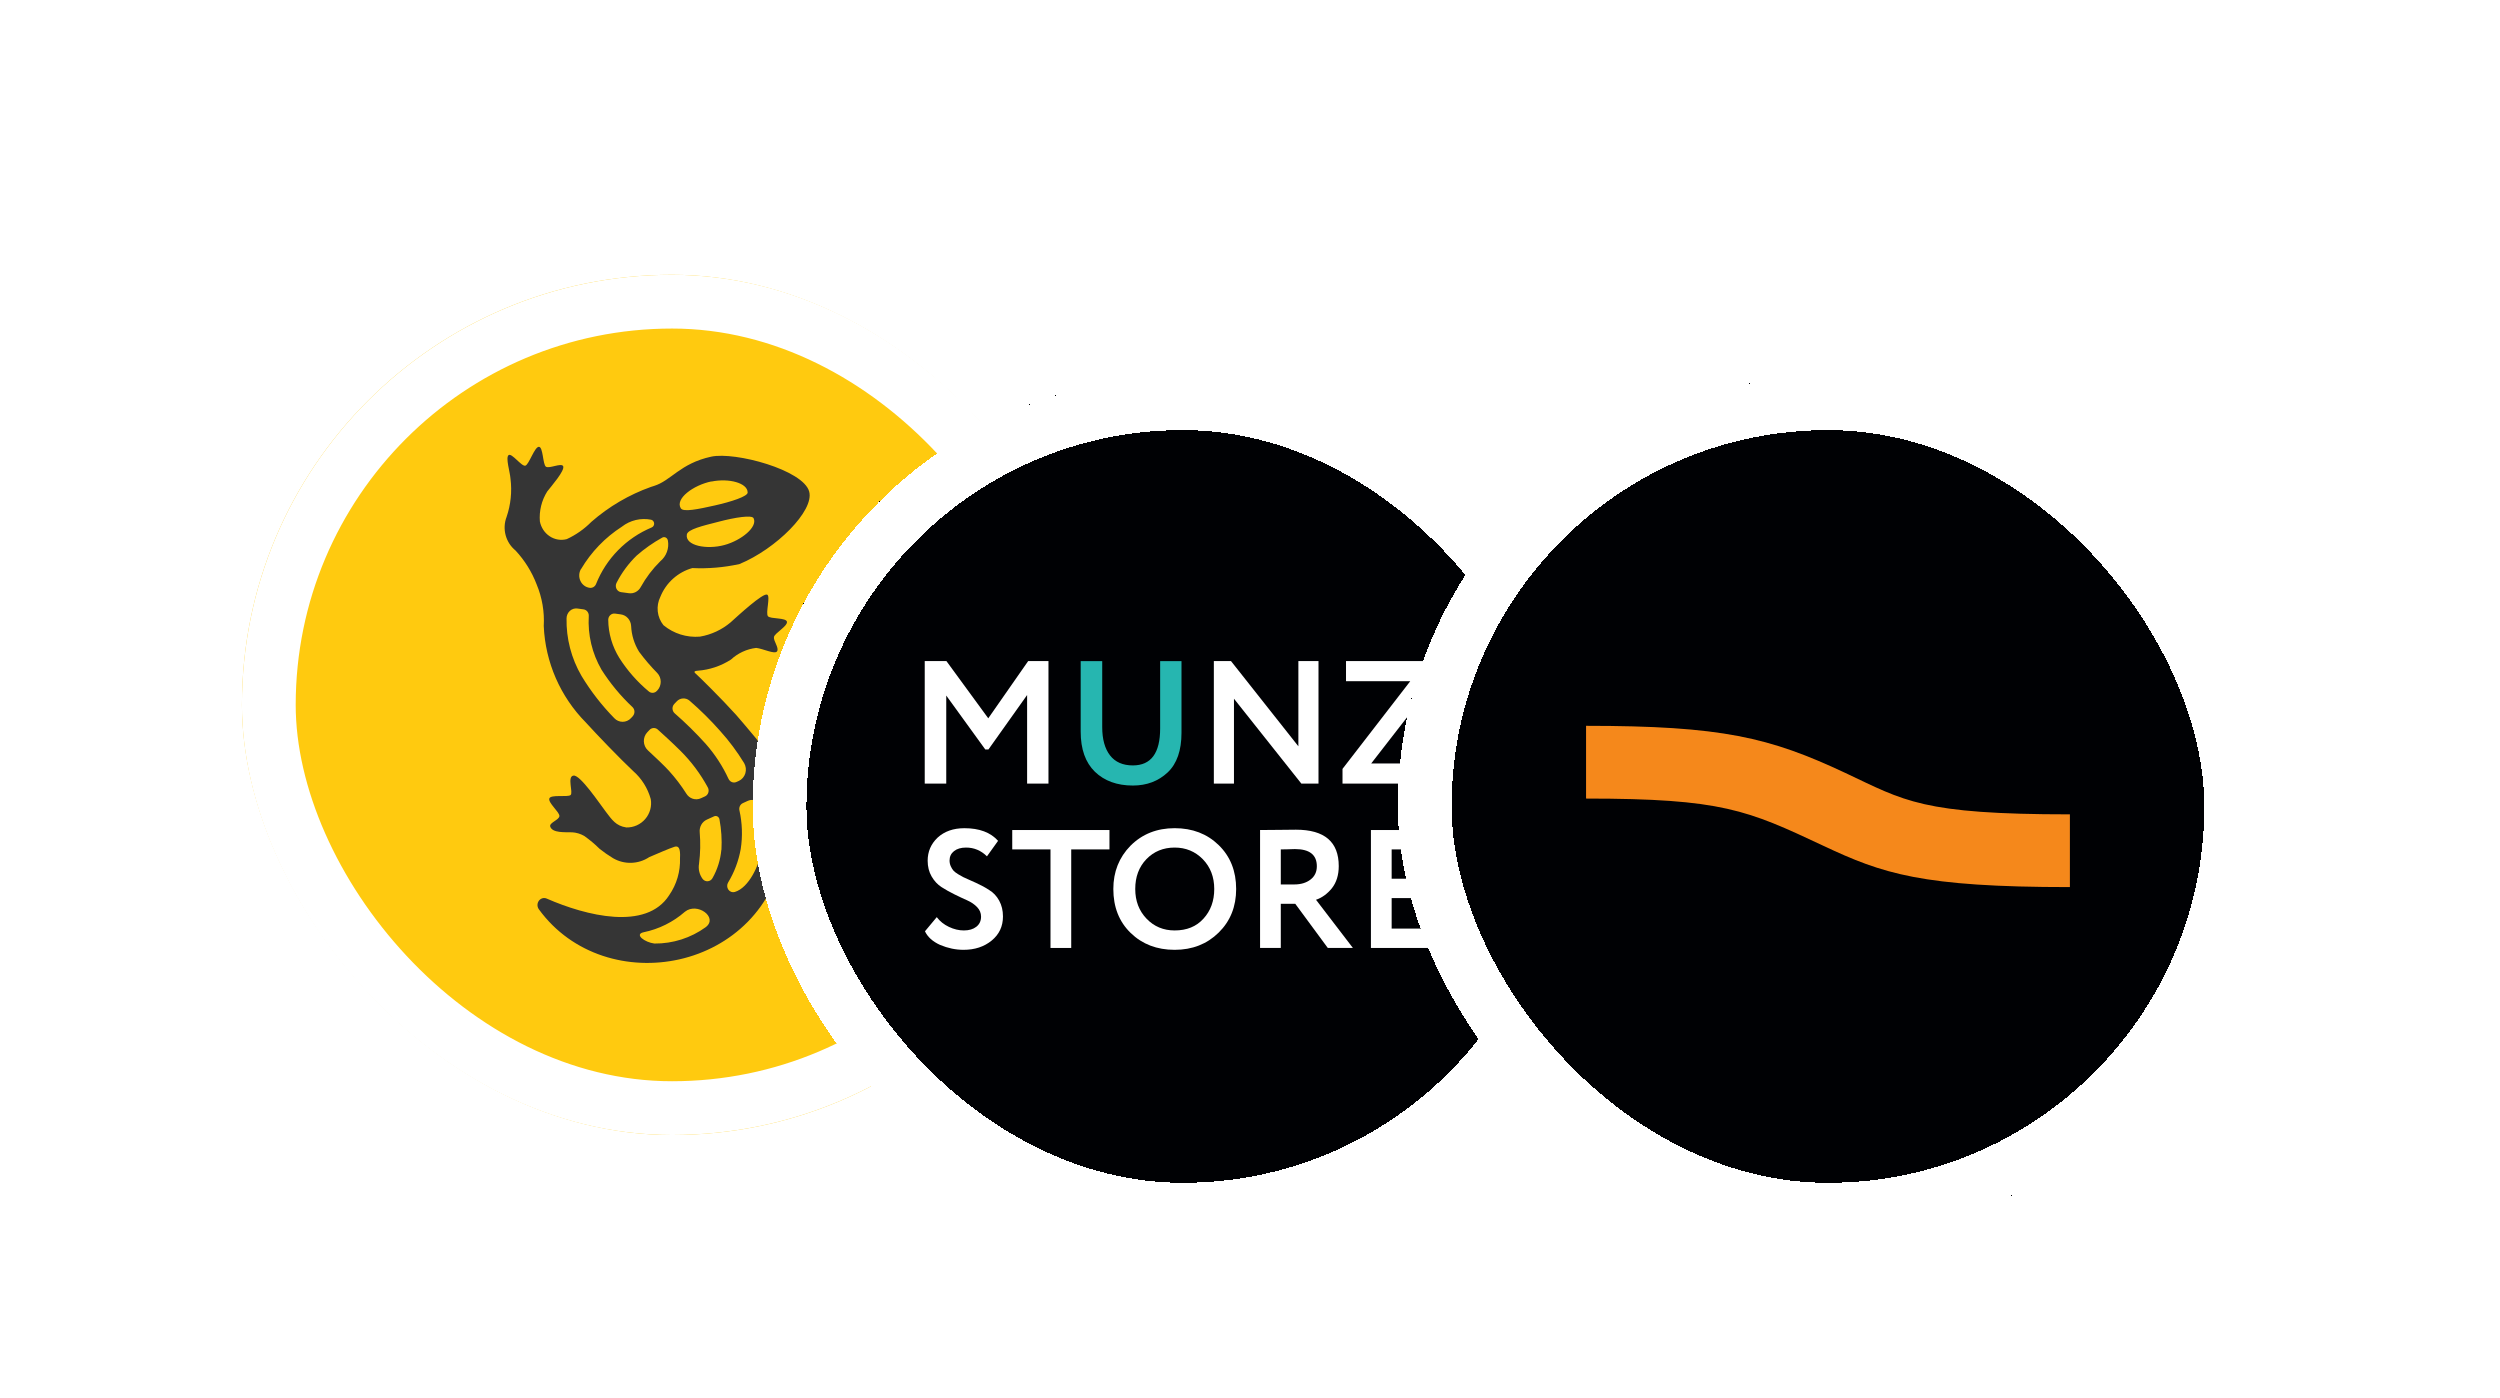 <svg width="186" height="104" viewBox="0 0 186 104" fill="none" xmlns="http://www.w3.org/2000/svg"><g filter="url(#filter0_d_4111_9895)"><rect x="18" y="16" width="64" height="64" rx="32" fill="#FFCA0F"/><rect x="20" y="18" width="60" height="60" rx="30" stroke="white" stroke-width="4"/><path d="M62.111 48.403C62.312 47.894 62.431 47.355 62.46 46.808C62.334 46.524 61.639 47.192 61.381 47.067C61.123 46.943 60.995 45.948 60.676 45.902C60.359 45.856 60.144 47.069 59.894 47.211C59.643 47.353 58.979 46.513 58.807 46.745C58.593 47.025 59.083 48.342 59.458 49.514C59.641 50.081 59.936 51.014 59.544 51.526C59.338 51.707 59.096 51.843 58.834 51.926C58.572 52.009 58.296 52.037 58.023 52.008C57.303 51.705 56.694 51.188 56.279 50.526C55.692 49.81 54.763 48.739 54.763 48.739C53.624 47.476 52.005 45.893 51.806 45.716C51.699 45.622 51.52 45.486 51.901 45.457C52.785 45.394 53.638 45.109 54.383 44.628C54.902 44.148 55.559 43.844 56.261 43.76C56.784 43.818 57.659 44.267 57.818 44.01C57.977 43.752 57.532 43.242 57.582 42.952C57.631 42.662 58.586 42.159 58.55 41.825C58.513 41.492 57.331 41.624 57.137 41.405C56.943 41.186 57.337 39.918 57.079 39.797C56.768 39.649 54.942 41.332 54.357 41.86C53.706 42.41 52.921 42.776 52.081 42.921C51.098 43.005 50.12 42.699 49.36 42.069C49.124 41.776 48.978 41.421 48.937 41.047C48.897 40.673 48.964 40.295 49.131 39.958C49.338 39.444 49.66 38.983 50.072 38.613C50.484 38.242 50.976 37.971 51.509 37.82C52.688 37.876 53.869 37.776 55.021 37.52C57.739 36.395 60.587 33.563 60.205 32.133C59.775 30.517 54.688 29.148 52.912 29.532C50.598 30.037 49.93 31.321 48.652 31.712L48.434 31.781C46.805 32.361 45.3 33.243 43.998 34.382C43.471 34.916 42.851 35.351 42.169 35.666C41.956 35.723 41.732 35.734 41.514 35.698C41.294 35.661 41.085 35.579 40.899 35.456C40.71 35.331 40.549 35.17 40.424 34.981C40.298 34.788 40.21 34.573 40.166 34.348C40.104 33.565 40.297 32.783 40.715 32.119C40.975 31.781 42.068 30.541 41.895 30.232C41.75 29.979 40.852 30.449 40.614 30.275C40.377 30.1 40.415 28.804 40.093 28.799C39.771 28.793 39.361 30.115 39.087 30.202C38.813 30.288 38.063 29.219 37.834 29.421C37.605 29.622 37.944 30.655 37.981 31.175C38.101 32.131 38.001 33.102 37.69 34.014C37.523 34.448 37.499 34.925 37.619 35.374C37.739 35.824 37.998 36.224 38.359 36.518C39.039 37.251 39.572 38.107 39.928 39.04C40.335 40.017 40.515 41.074 40.455 42.131C40.571 44.828 41.687 47.387 43.585 49.307C44.41 50.217 46.133 52.008 47.104 52.919C47.737 53.472 48.193 54.198 48.416 55.008C48.461 55.27 48.448 55.538 48.377 55.795C48.306 56.051 48.18 56.289 48.007 56.49C47.834 56.692 47.618 56.853 47.375 56.962C47.133 57.07 46.869 57.124 46.603 57.119C45.822 57.004 45.528 56.543 45.071 55.946C44.613 55.349 43.173 53.192 42.67 53.259C42.167 53.326 42.67 54.53 42.449 54.708C42.228 54.887 40.968 54.645 40.869 54.965C40.77 55.286 41.622 55.964 41.62 56.263C41.619 56.562 40.836 56.762 40.938 57.058C41.105 57.541 42.019 57.465 42.572 57.48C42.884 57.499 43.187 57.59 43.459 57.745C43.868 58.032 44.252 58.353 44.607 58.705C44.928 58.962 45.265 59.197 45.617 59.409C46.028 59.647 46.498 59.765 46.973 59.75C47.447 59.735 47.909 59.588 48.304 59.325C48.93 59.063 49.74 58.699 50.179 58.557C50.475 58.463 50.637 58.639 50.592 59.411C50.627 60.391 50.344 61.355 49.786 62.161C48.083 64.82 43.618 63.697 40.677 62.411C40.576 62.366 40.464 62.358 40.358 62.387C40.251 62.417 40.157 62.483 40.092 62.573C40.025 62.665 39.988 62.776 39.988 62.89C39.988 63.004 40.024 63.115 40.091 63.207C45.056 70.031 56.969 67.877 58.383 58.488C58.383 58.488 58.478 57.566 58.516 57.157C58.615 56.09 58.58 55.098 58.972 54.71C59.171 54.518 61.44 53.751 61.739 53.457C62.374 52.827 62.162 52.24 62.003 50.902C61.937 50.487 61.901 50.067 61.897 49.647C61.935 49.227 62.007 48.812 62.111 48.403ZM56.074 34.129C56.364 34.762 55.18 35.751 53.903 36.104C52.581 36.467 50.962 36.158 51.101 35.323C51.167 34.939 52.257 34.682 53.464 34.373C54.699 34.046 55.976 33.849 56.071 34.119L56.074 34.129ZM52.928 31.384C54.225 31.117 55.621 31.488 55.625 32.194C55.65 32.48 54.419 32.885 53.175 33.163C51.931 33.442 50.836 33.67 50.653 33.376C50.205 32.664 51.586 31.651 52.925 31.374L52.928 31.384ZM49.691 35.768C49.743 36.052 49.718 36.345 49.619 36.617C49.52 36.889 49.35 37.129 49.127 37.313C48.55 37.883 48.057 38.534 47.664 39.244C47.579 39.399 47.449 39.525 47.292 39.606C47.138 39.686 46.963 39.715 46.791 39.691L46.206 39.612C46.134 39.602 46.066 39.575 46.008 39.532C45.949 39.489 45.901 39.431 45.867 39.366C45.834 39.299 45.816 39.225 45.816 39.15C45.815 39.075 45.832 39.001 45.864 38.933C46.25 38.172 46.76 37.481 47.371 36.887C47.955 36.377 48.592 35.93 49.27 35.555C49.309 35.533 49.353 35.52 49.398 35.519C49.443 35.518 49.487 35.527 49.527 35.547C49.568 35.567 49.603 35.596 49.631 35.633C49.659 35.67 49.678 35.713 49.687 35.758L49.691 35.768ZM43.232 37.893C43.984 36.622 45.022 35.544 46.263 34.745C46.567 34.506 46.92 34.336 47.296 34.246C47.672 34.156 48.064 34.148 48.444 34.223C48.504 34.237 48.559 34.271 48.599 34.32C48.639 34.37 48.663 34.431 48.668 34.495C48.672 34.56 48.657 34.624 48.624 34.679C48.591 34.733 48.542 34.775 48.484 34.799C47.547 35.191 46.699 35.766 45.987 36.49C45.276 37.215 44.717 38.074 44.342 39.017C44.304 39.108 44.237 39.184 44.152 39.234C44.069 39.283 43.971 39.303 43.876 39.29C43.727 39.272 43.586 39.215 43.466 39.126C43.343 39.034 43.246 38.913 43.182 38.774C43.117 38.633 43.088 38.478 43.096 38.323C43.104 38.168 43.149 38.017 43.229 37.883L43.232 37.893ZM47.073 48.85L46.94 48.99C46.861 49.075 46.765 49.142 46.659 49.188C46.553 49.234 46.438 49.258 46.322 49.258C46.207 49.258 46.092 49.234 45.986 49.188C45.88 49.142 45.784 49.075 45.705 48.99C44.773 48.04 43.954 46.984 43.265 45.845C42.507 44.543 42.121 43.059 42.151 41.553C42.154 41.448 42.177 41.345 42.22 41.25C42.263 41.156 42.324 41.072 42.401 41.002C42.476 40.935 42.565 40.884 42.661 40.854C42.757 40.824 42.858 40.816 42.958 40.829L43.415 40.893C43.529 40.908 43.632 40.968 43.703 41.058C43.776 41.151 43.812 41.268 43.805 41.386C43.722 42.783 44.052 44.173 44.754 45.384C45.403 46.404 46.177 47.339 47.059 48.165C47.103 48.208 47.139 48.26 47.163 48.317C47.214 48.433 47.217 48.565 47.172 48.684C47.151 48.742 47.118 48.795 47.075 48.841L47.073 48.85ZM46.08 44.511C45.549 43.658 45.262 42.675 45.253 41.67C45.254 41.604 45.267 41.538 45.293 41.477C45.319 41.417 45.358 41.363 45.406 41.319C45.453 41.276 45.509 41.243 45.57 41.223C45.631 41.204 45.695 41.199 45.758 41.207L46.194 41.267C46.398 41.296 46.586 41.398 46.722 41.553C46.862 41.713 46.945 41.915 46.956 42.127C46.987 42.806 47.19 43.467 47.547 44.046C47.96 44.605 48.413 45.133 48.901 45.628C48.983 45.714 49.047 45.815 49.091 45.926C49.18 46.153 49.18 46.404 49.091 46.631C49.047 46.742 48.983 46.843 48.901 46.929L48.866 46.964C48.789 47.046 48.684 47.096 48.572 47.102C48.46 47.108 48.35 47.07 48.266 46.996C47.413 46.286 46.676 45.447 46.08 44.511ZM49.768 52.902C49.436 52.536 48.738 51.873 48.2 51.378C48.109 51.294 48.036 51.192 47.986 51.079C47.883 50.847 47.875 50.584 47.964 50.347C48.008 50.231 48.074 50.125 48.16 50.035L48.328 49.858C48.406 49.775 48.514 49.726 48.628 49.721C48.742 49.716 48.853 49.757 48.938 49.833C49.328 50.184 50.02 50.814 50.629 51.419C51.438 52.224 52.124 53.143 52.665 54.148C52.696 54.206 52.714 54.269 52.72 54.335C52.725 54.4 52.718 54.466 52.698 54.528C52.678 54.59 52.645 54.647 52.603 54.696C52.561 54.743 52.509 54.782 52.451 54.808L52.147 54.946C51.958 55.034 51.742 55.047 51.543 54.983C51.341 54.917 51.17 54.781 51.061 54.599C50.68 53.997 50.248 53.429 49.768 52.902ZM52.511 64.534C51.401 65.34 50.06 65.768 48.688 65.756C47.956 65.664 47.17 65.067 47.887 64.915C49.025 64.682 50.082 64.156 50.956 63.392C51.862 62.654 53.446 63.804 52.519 64.526L52.511 64.534ZM53.669 58.775C53.603 59.518 53.379 60.238 53.011 60.887C52.975 60.952 52.925 61.008 52.864 61.049C52.803 61.089 52.733 61.114 52.661 61.121C52.589 61.127 52.516 61.115 52.45 61.086C52.383 61.056 52.324 61.01 52.279 60.952C52.16 60.793 52.074 60.611 52.027 60.417C51.98 60.222 51.973 60.02 52.007 59.822C52.107 59.043 52.125 58.256 52.058 57.474C52.04 57.281 52.081 57.087 52.175 56.918C52.267 56.752 52.409 56.619 52.581 56.539L53.13 56.29C53.169 56.272 53.212 56.264 53.255 56.266C53.298 56.267 53.34 56.279 53.378 56.3C53.416 56.322 53.449 56.351 53.474 56.387C53.5 56.423 53.518 56.465 53.527 56.509C53.668 57.258 53.718 58.022 53.676 58.783L53.669 58.775ZM54.202 53.505C53.766 52.558 53.194 51.68 52.504 50.898C51.781 50.095 51.01 49.337 50.195 48.626C50.147 48.583 50.108 48.532 50.081 48.474C50.053 48.415 50.037 48.351 50.034 48.285C50.031 48.22 50.041 48.155 50.064 48.094C50.086 48.033 50.12 47.978 50.165 47.931L50.348 47.739C50.469 47.608 50.637 47.529 50.815 47.52C50.994 47.51 51.169 47.57 51.304 47.687C52.112 48.386 52.873 49.138 53.579 49.939C54.247 50.678 54.844 51.479 55.363 52.33C55.429 52.444 55.471 52.569 55.487 52.7C55.502 52.83 55.491 52.963 55.454 53.089C55.416 53.214 55.353 53.33 55.269 53.429C55.186 53.527 55.083 53.605 54.966 53.658L54.783 53.739C54.731 53.762 54.675 53.774 54.619 53.775C54.562 53.776 54.506 53.766 54.453 53.745C54.345 53.702 54.258 53.618 54.209 53.513L54.202 53.505ZM56.663 58.939C56.459 59.885 55.761 61.585 54.664 61.921C54.578 61.945 54.485 61.941 54.401 61.91C54.315 61.878 54.241 61.82 54.189 61.745C54.136 61.668 54.105 61.578 54.102 61.484C54.099 61.39 54.122 61.297 54.17 61.217C54.635 60.45 54.953 59.604 55.11 58.722C55.258 57.764 55.224 56.788 55.012 55.843C54.988 55.736 55.002 55.624 55.049 55.525C55.095 55.429 55.174 55.351 55.272 55.307L55.657 55.13C55.755 55.086 55.861 55.065 55.967 55.069C56.074 55.073 56.178 55.102 56.271 55.153C56.367 55.205 56.449 55.278 56.513 55.366C56.577 55.455 56.622 55.558 56.643 55.666C56.873 56.746 56.882 57.862 56.671 58.946L56.663 58.939Z" fill="#353535"/></g><g filter="url(#filter1_dd_4111_9895)"><rect x="66" y="16" width="64" height="64" rx="32" fill="#000104" shape-rendering="crispEdges"/><rect x="68" y="18" width="60" height="60" rx="30" stroke="white" stroke-width="4" shape-rendering="crispEdges"/><path d="M80.401 46.299H78.8V37.184H80.414L83.527 41.442L86.496 37.184H88.006V46.299H86.417V39.71L83.54 43.76H83.305L80.401 39.749V46.299Z" fill="white"/><path d="M96.315 37.187H97.903V42.525C97.903 43.836 97.561 44.817 96.875 45.468C96.18 46.119 95.317 46.444 94.284 46.444C93.112 46.444 92.169 46.102 91.458 45.416C90.755 44.73 90.403 43.736 90.403 42.434V37.187H92.005V42.096C92.005 42.998 92.198 43.699 92.584 44.198C92.97 44.698 93.537 44.947 94.284 44.947C95.638 44.947 96.315 44.031 96.315 42.2V37.187Z" fill="#26B6B0"/><path d="M108.096 37.184V46.299H106.82L101.807 39.984V46.299H100.31V37.184H101.586L106.599 43.525V37.184H108.096Z" fill="white"/><path d="M114.922 38.682H110.143V37.184H117.071V38.291L112.018 44.801H117.201V46.299H109.883V45.205L114.922 38.682Z" fill="white"/><path d="M82.991 56.198C82.991 55.93 82.893 55.694 82.697 55.489C82.501 55.285 82.256 55.118 81.964 54.988C81.671 54.859 81.352 54.708 81.005 54.537C80.658 54.366 80.338 54.186 80.046 53.998C79.753 53.81 79.509 53.547 79.312 53.208C79.116 52.87 79.018 52.48 79.018 52.036C79.018 51.36 79.264 50.788 79.757 50.319C80.267 49.852 80.931 49.618 81.751 49.618C82.862 49.618 83.698 49.931 84.257 50.558L83.43 51.711C82.987 51.276 82.469 51.059 81.876 51.059C81.5 51.059 81.201 51.147 80.98 51.322C80.758 51.498 80.647 51.732 80.647 52.024C80.647 52.175 80.677 52.314 80.735 52.444C80.794 52.574 80.858 52.68 80.929 52.764C81 52.847 81.118 52.939 81.28 53.039C81.443 53.139 81.573 53.213 81.669 53.259C81.765 53.304 81.926 53.378 82.152 53.478C82.377 53.578 82.536 53.649 82.628 53.691C82.996 53.858 83.317 54.034 83.593 54.217C83.902 54.401 84.151 54.664 84.339 55.007C84.527 55.35 84.621 55.742 84.621 56.185C84.621 56.92 84.341 57.518 83.781 57.977C83.221 58.437 82.523 58.667 81.688 58.667C81.103 58.667 80.522 58.545 79.945 58.303C79.394 58.053 79.018 57.714 78.817 57.288L79.695 56.235C79.929 56.545 80.232 56.787 80.603 56.962C80.975 57.138 81.345 57.225 81.713 57.225C82.097 57.225 82.406 57.134 82.64 56.95C82.874 56.766 82.991 56.516 82.991 56.198Z" fill="white"/><path d="M88.157 51.196H85.311V49.754H92.544V51.196H89.699V58.528H88.157V51.196Z" fill="white"/><path d="M94.462 54.142C94.462 55.028 94.741 55.763 95.301 56.348C95.861 56.933 96.559 57.225 97.395 57.225C98.297 57.225 99.012 56.933 99.538 56.348C100.073 55.763 100.34 55.028 100.34 54.142C100.34 53.248 100.056 52.508 99.488 51.924C98.92 51.347 98.222 51.059 97.395 51.059C96.55 51.059 95.848 51.347 95.289 51.924C94.737 52.5 94.462 53.24 94.462 54.142ZM92.832 54.142C92.832 52.864 93.258 51.79 94.11 50.921C94.979 50.052 96.074 49.617 97.395 49.617C98.715 49.617 99.805 50.035 100.666 50.871C101.535 51.715 101.97 52.805 101.97 54.142C101.97 55.454 101.535 56.536 100.666 57.388C99.797 58.241 98.707 58.667 97.395 58.667C96.074 58.667 94.984 58.249 94.123 57.413C93.262 56.578 92.832 55.488 92.832 54.142Z" fill="white"/><path d="M106.344 51.171C106.302 51.171 106.235 51.173 106.143 51.177C106.051 51.181 105.922 51.185 105.755 51.189C105.587 51.194 105.433 51.196 105.291 51.196V53.803H106.294C106.787 53.803 107.19 53.682 107.503 53.439C107.817 53.197 107.973 52.867 107.973 52.449C107.973 51.597 107.43 51.171 106.344 51.171ZM105.291 55.244V58.528H103.749V49.754C104.184 49.754 104.656 49.75 105.165 49.742C105.675 49.734 106.093 49.729 106.419 49.729C108.541 49.729 109.603 50.632 109.603 52.437C109.603 53.105 109.431 53.657 109.089 54.091C108.746 54.509 108.353 54.793 107.911 54.943L110.656 58.528H108.788L106.369 55.244H105.291Z" fill="white"/><path d="M117.199 58.528H111.997V49.754H117.074V51.196H113.539V53.377H116.697V54.818H113.539V57.087H117.199V58.528Z" fill="white"/></g><g filter="url(#filter2_dd_4111_9895)"><rect x="114" y="16" width="64" height="64" rx="32" fill="#000104" shape-rendering="crispEdges"/><rect x="116" y="18" width="60" height="60" rx="30" stroke="white" stroke-width="4" shape-rendering="crispEdges"/><path fill-rule="evenodd" clip-rule="evenodd" d="M128.003 42V47.413C138.121 47.413 140 48.27 145.638 50.917C150.065 53.001 152.955 54 164 54V48.588C152.963 48.588 151.718 47.59 147.291 45.506C141.651 42.858 138.118 42.001 128 42.001L128.003 42Z" fill="#F5881B"/></g><defs><filter id="filter0_d_4111_9895" x="0.222" y="2.667" width="99.556" height="99.556" filterUnits="userSpaceOnUse" color-interpolation-filters="sRGB"><feFlood flood-opacity="0" result="BackgroundImageFix"/><feColorMatrix in="SourceAlpha" type="matrix" values="0 0 0 0 0 0 0 0 0 0 0 0 0 0 0 0 0 0 127 0" result="hardAlpha"/><feOffset dy="4.444"/><feGaussianBlur stdDeviation="8.889"/><feColorMatrix type="matrix" values="0 0 0 0 0 0 0 0 0 0 0 0 0 0 0 0 0 0 0.12 0"/><feBlend mode="normal" in2="BackgroundImageFix" result="effect1_dropShadow_4111_9895"/><feBlend mode="normal" in="SourceGraphic" in2="effect1_dropShadow_4111_9895" result="shape"/></filter><filter id="filter1_dd_4111_9895" x="42" y="8" width="96" height="96" filterUnits="userSpaceOnUse" color-interpolation-filters="sRGB"><feFlood flood-opacity="0" result="BackgroundImageFix"/><feColorMatrix in="SourceAlpha" type="matrix" values="0 0 0 0 0 0 0 0 0 0 0 0 0 0 0 0 0 0 127 0" result="hardAlpha"/><feOffset dx="-2" dy="4"/><feGaussianBlur stdDeviation="2"/><feColorMatrix type="matrix" values="0 0 0 0 0 0 0 0 0 0 0 0 0 0 0 0 0 0 0.16 0"/><feBlend mode="normal" in2="BackgroundImageFix" result="effect1_dropShadow_4111_9895"/><feColorMatrix in="SourceAlpha" type="matrix" values="0 0 0 0 0 0 0 0 0 0 0 0 0 0 0 0 0 0 127 0" result="hardAlpha"/><feOffset dx="-8" dy="8"/><feGaussianBlur stdDeviation="8"/><feComposite in2="hardAlpha" operator="out"/><feColorMatrix type="matrix" values="0 0 0 0 0 0 0 0 0 0 0 0 0 0 0 0 0 0 0.32 0"/><feBlend mode="normal" in2="effect1_dropShadow_4111_9895" result="effect2_dropShadow_4111_9895"/><feBlend mode="normal" in="SourceGraphic" in2="effect2_dropShadow_4111_9895" result="shape"/></filter><filter id="filter2_dd_4111_9895" x="90" y="8" width="96" height="96" filterUnits="userSpaceOnUse" color-interpolation-filters="sRGB"><feFlood flood-opacity="0" result="BackgroundImageFix"/><feColorMatrix in="SourceAlpha" type="matrix" values="0 0 0 0 0 0 0 0 0 0 0 0 0 0 0 0 0 0 127 0" result="hardAlpha"/><feOffset dx="-2" dy="4"/><feGaussianBlur stdDeviation="2"/><feColorMatrix type="matrix" values="0 0 0 0 0 0 0 0 0 0 0 0 0 0 0 0 0 0 0.16 0"/><feBlend mode="normal" in2="BackgroundImageFix" result="effect1_dropShadow_4111_9895"/><feColorMatrix in="SourceAlpha" type="matrix" values="0 0 0 0 0 0 0 0 0 0 0 0 0 0 0 0 0 0 127 0" result="hardAlpha"/><feOffset dx="-8" dy="8"/><feGaussianBlur stdDeviation="8"/><feComposite in2="hardAlpha" operator="out"/><feColorMatrix type="matrix" values="0 0 0 0 0 0 0 0 0 0 0 0 0 0 0 0 0 0 0.32 0"/><feBlend mode="normal" in2="effect1_dropShadow_4111_9895" result="effect2_dropShadow_4111_9895"/><feBlend mode="normal" in="SourceGraphic" in2="effect2_dropShadow_4111_9895" result="shape"/></filter></defs></svg>
